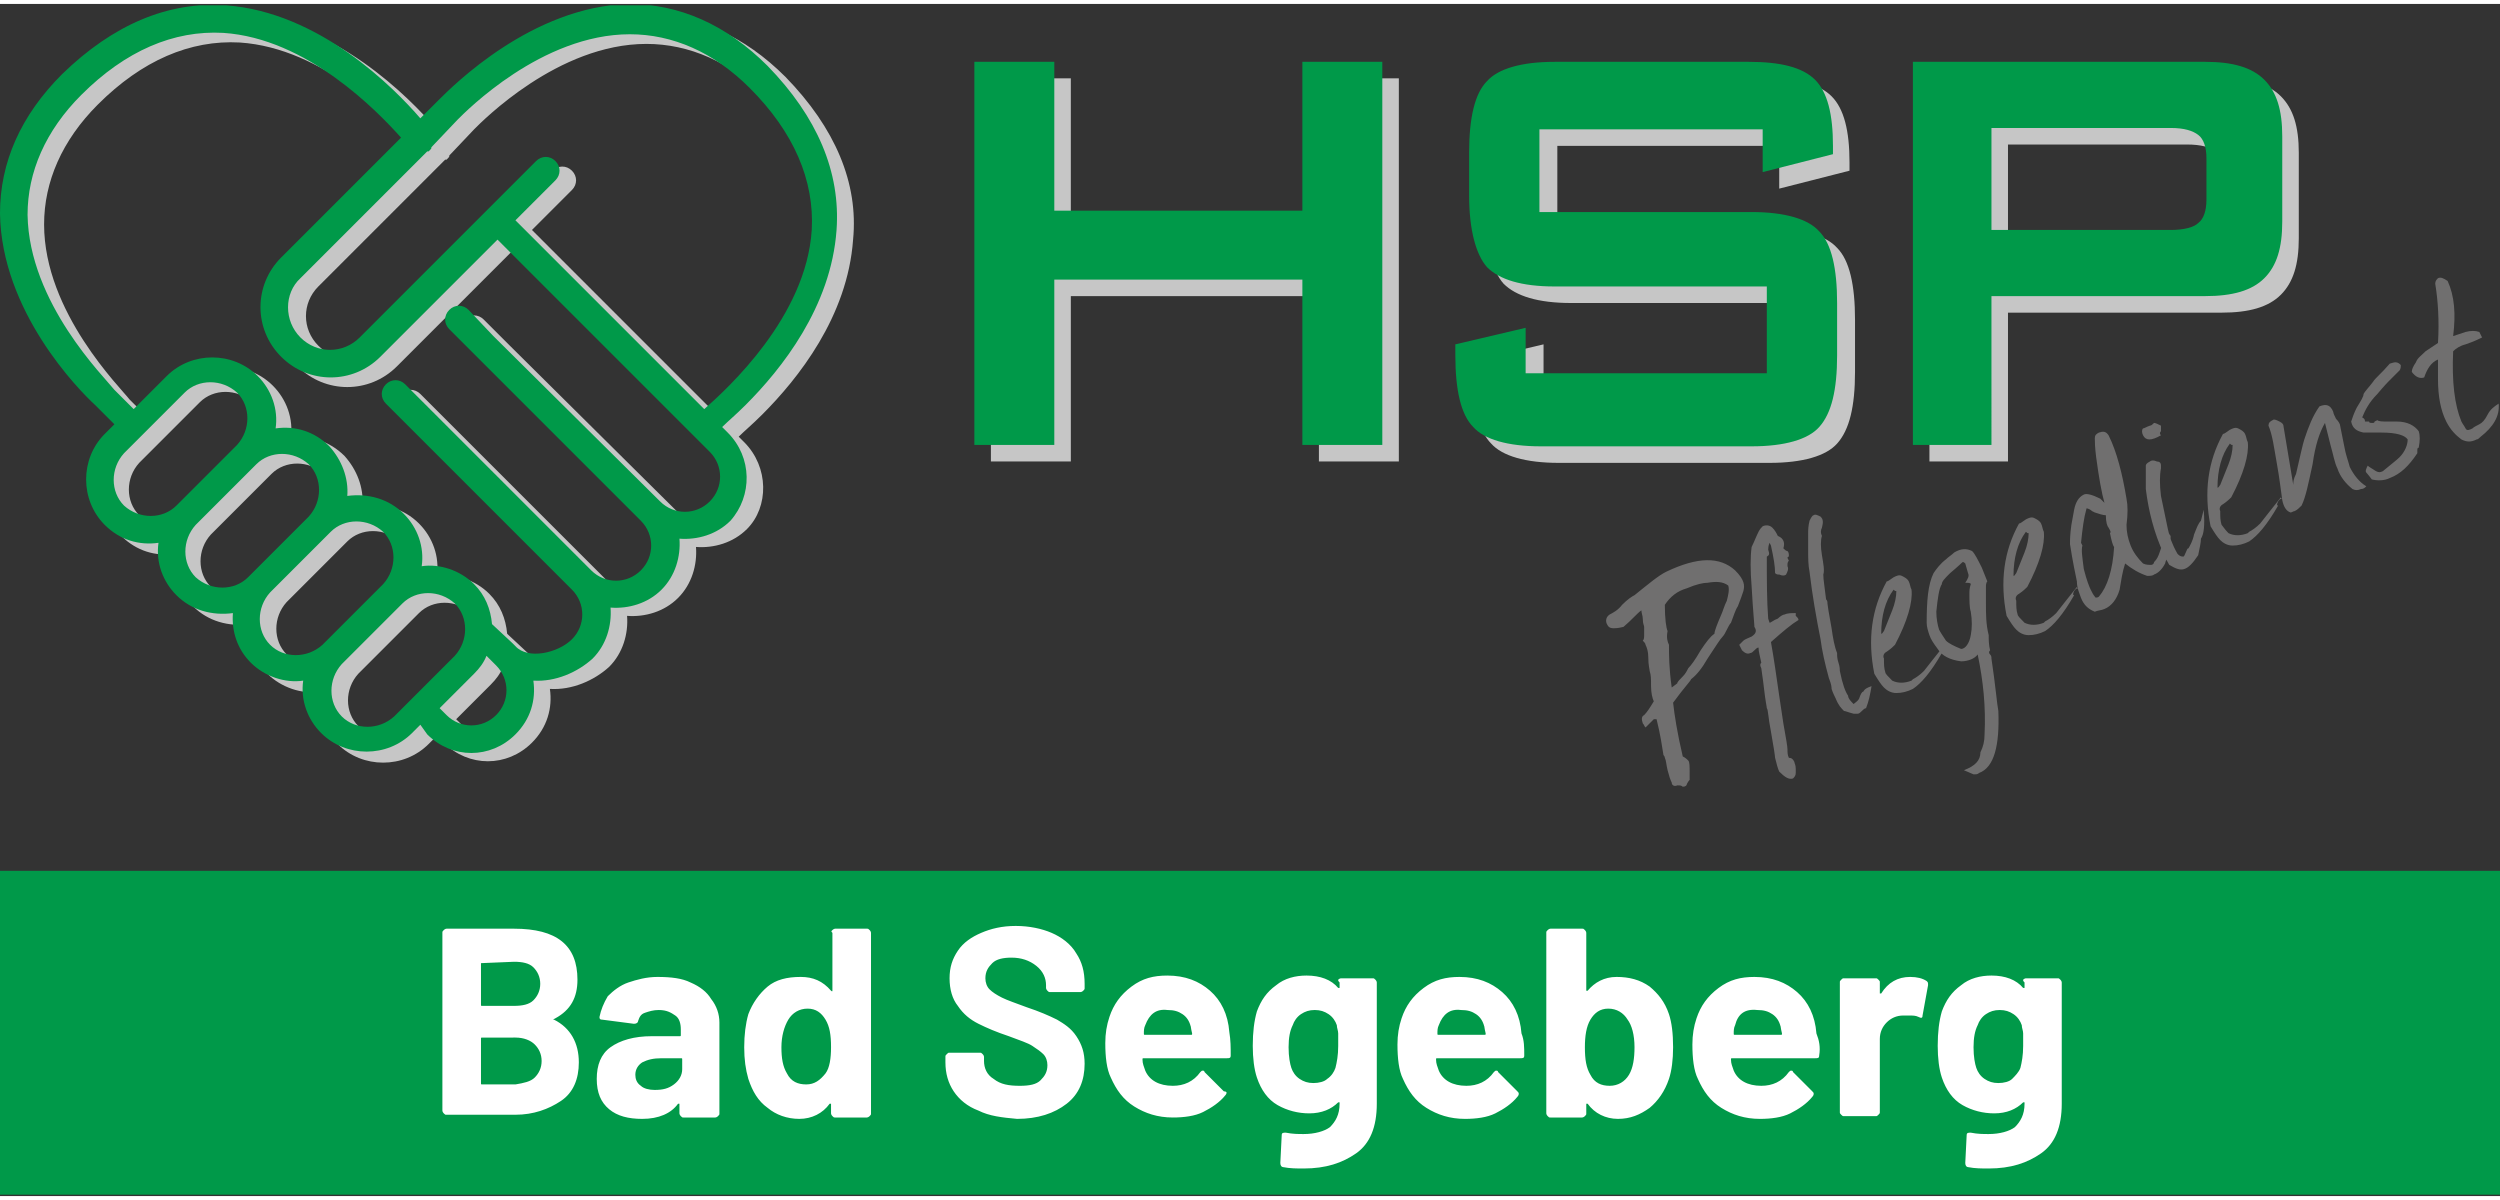 <?xml version="1.0" encoding="UTF-8"?>
<svg xmlns="http://www.w3.org/2000/svg" xmlns:xlink="http://www.w3.org/1999/xlink" version="1.1" id="Ebene_1" x="0" y="0" viewBox="0 0 181.4 86.5" style="enable-background:new 0 0 181.4 86.5" xml:space="preserve" width="100" height="48">
    <rect x="0" y="0" width="181.4" height="86.5" fill="#333333" stroke="none"/>
    <style>
        .st1{clip-path:url(#SVGID_4_);fill:#009949}.st5{fill:#fff}
    </style>
    <defs>
        <path id="SVGID_1_" d="M0 .1h181.4v58.8H0z"/>
    </defs>
    <clipPath id="SVGID_2_">
        <use xlink:href="#SVGID_1_" style="overflow:visible"/>
    </clipPath>
    <path d="M71.9 33.2V5.4h5.8v10.8h18V5.4h5.8v27.8h-5.8v-12h-18v12h-5.8zm57.3-22.9H113v6h15.4c2.4 0 4.1.5 4.9 1.4.9.9 1.3 2.7 1.3 5.2v3.8c0 2.5-.4 4.2-1.3 5.2-.8.9-2.5 1.4-4.9 1.4h-15.3c-2.4 0-4.1-.5-4.9-1.4-.9-.9-1.3-2.7-1.3-5.2v-.8l5.1-1.2V28h17.5v-6.3H114c-2.4 0-4-.5-4.9-1.4-.8-.9-1.3-2.7-1.3-5.2V12c0-2.5.4-4.3 1.3-5.2.8-.9 2.5-1.4 4.9-1.4h14.1c2.3 0 3.9.4 4.8 1.3.9.9 1.3 2.5 1.3 4.8v.6l-5.1 1.3v-3.1zm29.5-.1h-13v7.4h13c1 0 1.7-.2 2.1-.5.4-.3.6-.9.6-1.7v-3c0-.8-.2-1.4-.6-1.7-.4-.3-1.1-.5-2.1-.5m-18.7 23V5.4h21.2c2 0 3.4.4 4.3 1.3.9.9 1.3 2.2 1.3 4.1V17c0 1.9-.4 3.2-1.3 4.1-.9.9-2.3 1.3-4.3 1.3h-15.5v10.8H140z" style="clip-path:url(#SVGID_2_);fill:#c6c6c6"/>
    <defs>
        <path id="SVGID_3_" d="M0 .1h181.4V57H0z"/>
    </defs>
    <clipPath id="SVGID_4_">
        <use xlink:href="#SVGID_3_" style="overflow:visible"/>
    </clipPath>
    <path class="st1" d="M70.7 32V4.2h5.8V15h18V4.2h5.8V32h-5.8V20h-18v12h-5.8zm57.2-22.9h-16.2v6h15.4c2.4 0 4.1.5 4.9 1.4.9.9 1.3 2.7 1.3 5.2v3.8c0 2.5-.4 4.2-1.3 5.2-.8.9-2.5 1.4-4.9 1.4h-15.3c-2.4 0-4.1-.5-4.9-1.4-.9-.9-1.3-2.7-1.3-5.2v-.8l5.1-1.2v3.3h17.5v-6.3h-15.4c-2.4 0-4-.5-4.9-1.4-.8-.9-1.3-2.7-1.3-5.2v-3.1c0-2.5.4-4.3 1.3-5.2.8-.9 2.5-1.4 4.9-1.4h14.1c2.3 0 3.9.4 4.8 1.3.9.9 1.3 2.5 1.3 4.8v.6l-5.1 1.3V9.1zm29.6-.1h-13v7.4h13c1 0 1.7-.2 2-.5.4-.3.6-.9.6-1.7v-3c0-.8-.2-1.4-.6-1.7-.4-.3-1-.5-2-.5m-18.7 23V4.2H160c2 0 3.4.4 4.3 1.3.9.9 1.3 2.2 1.3 4.1v6.2c0 1.9-.4 3.2-1.3 4.1-.9.9-2.3 1.3-4.3 1.3h-15.5V32h-5.7z"/>
    <path d="M126.5 42.6c-.1.3-.2.6-.4 1.1-.2.3-.3.7-.5 1.2-.1.1-.2.3-.3.5-.1.2-.2.4-.3.5-.2.2-.5.7-1.1 1.6-.4.7-.8 1.2-1.2 1.5 0 .1-.5.6-1.3 1.7.1.9.3 2.2.7 3.9.2.1.3.2.4.3.1.1.1.4.1.9v.5s-.1.1-.2.3c0 .1-.1.2-.3.2-.1-.1-.2-.1-.4-.1-.2.1-.4 0-.4-.2-.1-.2-.2-.5-.3-.9-.1-.4-.1-.7-.2-.9 0-.1-.1-.2-.1-.2-.1-.6-.2-1.4-.5-2.6h-.2l-.6.6c-.1-.1-.1-.2-.2-.3-.1-.3-.1-.5.1-.6.2-.2.4-.5.7-1-.1-.2-.2-.6-.2-1.1 0-.5 0-.8-.1-1.1 0-.1-.1-.4-.1-1 0-.4-.1-.7-.2-.9 0-.1-.1-.2-.2-.3.1-.1.1-.2.1-.5v-.5c0-.1-.1-.2-.1-.6 0-.2-.1-.4-.1-.6-.3.2-.7.7-1.3 1.2-.4.1-.6.1-.7.1-.3 0-.4-.1-.5-.3-.1-.2-.1-.5.2-.7.2-.1.6-.3.9-.7.4-.4.7-.6.9-.7 1-.8 1.7-1.4 2.3-1.7 2.3-1.1 3.9-1.1 5-.1.7.7.7 1.1.6 1.5m-4.1-.2c-.7.2-1.2.6-1.6 1.2 0 1 .1 1.7.2 1.9-.1.5 0 .8.1 1 0 .7 0 1.7.2 3.1l.4-.3c0-.1.2-.3.4-.5s.3-.4.4-.6c.2-.2.5-.6.9-1.3.4-.6.7-1 1-1.2 0-.2.2-.7.5-1.4.1-.2.2-.6.4-1 .1-.4.2-.8.1-1.1-.4-.3-.9-.3-1.5-.2-.3 0-.8.1-1.5.4m7-2.9c.1.1.2.2.3.2.1.1.1.2.1.4 0 0-.1 0-.1.1l.1.2c-.1.1-.1.2-.1.3v.1c.1.2 0 .4-.1.6-.1.1-.3.1-.5 0h-.1s-.1 0-.2-.1c0-.5-.1-1.1-.3-2l-.1-.2s-.1.2-.1.5c.1.3.1.4-.1.5 0 1.7 0 3.2.1 4.5l.1.3c.1 0 .3-.2.6-.3.2-.2.4-.3.5-.3.2-.1.5-.1.8-.1v.2l.1.1s.1.1.1.2c-.5.3-1.1.8-2 1.6.2 1.1.4 2.5.6 3.9.1.7.2 1.3.3 2 .2 1.1.3 1.7.3 1.9 0 .2 0 .4.1.6.2 0 .3.1.4.3 0 .1.1.2.1.5v.3c0 .2-.1.3-.2.4-.3.1-.6-.1-1-.5-.1-.2-.2-.6-.3-1 0-.1-.1-.8-.3-1.9-.2-1-.2-1.6-.3-1.7 0-.1-.1-.5-.2-1.4-.1-.9-.2-1.4-.2-1.5-.1-.2-.1-.3 0-.4-.1-.5-.2-.8-.2-1.1-.1 0-.2.1-.3.2-.1.1-.2.2-.3.2-.2.1-.4 0-.6-.2l-.2-.4.3-.3c.1-.1.4-.2.6-.3.3-.2.4-.4.2-.7 0-.2-.1-1.1-.2-2.9-.1-1.2-.1-2.2 0-2.9.2-.4.3-.7.5-1.1.1-.2.2-.3.3-.4.2-.1.5-.1.7.1.2.2.3.4.4.6.5.2.5.6.4.9m2.8-1.5c-.1.2-.1.4 0 .6-.1.3-.1.8 0 1.4.1.6.2 1.1.1 1.4 0 .4.1.9.2 1.8.1.1.1.2.1.3 0 .1.1.7.3 1.8.1.7.2 1.3.4 1.8 0 .2 0 .4.1.7.1.3.1.5.1.6.2 1 .4 1.5.6 1.8 0 .2.2.4.4.6.1-.1.3-.2.4-.4.1-.3.2-.5.3-.5.1-.2.3-.3.6-.4-.1.6-.2 1.1-.4 1.6-.1 0-.2.1-.3.2-.1.1-.2.2-.3.2h-.3c-.4-.1-.6-.2-.7-.2-.2-.2-.4-.4-.6-.9-.1-.2-.2-.4-.3-.7 0-.1 0-.3-.2-.8-.3-1.1-.5-2-.6-2.8-.3-1.5-.6-3.2-.8-4.9-.1-.5-.1-1-.1-1.6v-1.2c0-.2 0-.5.1-.9.1-.2.2-.4.3-.4.1-.1.3 0 .5.1.2.2.2.4.1.8m8.7 8.8c-.1.2-.1.2 0 .3-.8 1.4-1.5 2.2-2.1 2.6-.4.2-.8.3-1.2.3-.4 0-.7-.2-.9-.4-.2-.2-.4-.5-.7-1-.5-2.5-.2-4.7.9-6.7.1 0 .2-.1.5-.3.2-.1.4-.2.6-.1s.4.2.5.4c.1.2.1.4.2.6.1.9-.3 2.3-1.2 4-.1.1-.3.3-.6.5-.2.1-.3.3-.2.5 0 .4 0 .7.1 1 0 .1.2.3.5.6.4.2.9.2 1.4 0l.1-.1c.2-.1.5-.3.8-.6.3-.4.8-1 1.5-1.9 0 .1.1.1.1.1-.2 0-.2.1-.3.2m-3.3-4.2c-.1 0-.1 0-.2-.1-.6.8-.9 1.9-.9 3.2.1 0 .1-.1.2-.2l.6-1.5c.2-.5.3-1 .3-1.4m4.2-2.8c.5-.3.9-.3 1.3-.1.2.2.4.6.7 1.2l.4 1c-.1.1-.1.3-.1.4v1.2c0 .8 0 1.5.2 2.3 0 .3 0 .7.1 1.1-.1.1-.1.2 0 .3.1.1.1.2.1.3.3 2 .4 3.3.5 3.8.1 2.5-.3 4.1-1.4 4.5-.1.1-.2.1-.4.1l-.7-.3c.8-.3 1.2-.7 1.2-1.3.2-.4.3-.8.3-1.3.1-2-.1-3.9-.5-5.8-.2.3-.7.5-1.2.5-.8-.1-1.4-.4-1.7-.9-.3-.4-.5-.7-.6-1-.1-.3-.2-.6-.2-.9 0-1.6.1-2.8.5-3.6.2-.3.5-.7.9-1 .2-.2.4-.3.6-.5m.8.8c-.1-.1-.1-.1-.2-.1 0 0-.3.3-.9.8-.4.4-.6.6-.6.8-.2.3-.3 1-.4 2 0 .5.1 1 .2 1.3.1.2.3.5.5.8.2.2.6.4 1.1.6.3 0 .6-.4.7-1 .1-.5.1-1.1 0-1.7-.1-.3-.1-.8-.1-1.3 0-.2 0-.4.1-.7 0-.1-.2-.1-.4-.1.2-.3.3-.5.2-.7l-.2-.7zm7.9 2c-.1.2-.1.3 0 .3-.8 1.4-1.5 2.2-2.1 2.6-.4.2-.8.3-1.2.3-.4 0-.7-.2-.9-.4-.2-.2-.4-.5-.7-1-.5-2.5-.2-4.7.9-6.7.1 0 .2-.1.5-.3.2-.1.4-.2.6-.1.2.1.4.2.5.4.1.2.1.4.2.6.1.9-.3 2.3-1.2 4-.1.1-.3.3-.6.5-.2.1-.3.3-.2.5 0 .4 0 .7.1 1 0 .1.2.3.5.6.4.2.9.2 1.4 0l.1-.1c.2-.1.5-.3.8-.6.3-.4.8-1 1.5-1.9 0 .1.1.1.1.1-.2 0-.2.1-.3.2m-3.3-4.2c-.1 0-.1 0-.2-.1-.6.8-.9 1.9-.9 3.2.1 0 .1-.1.2-.2l.6-1.5c.2-.5.3-1 .3-1.4m7 2.2c-.2.6-.3 1.3-.4 1.9-.2.7-.6 1.2-1.1 1.4-.2.1-.5.1-.7.2-.5-.2-.8-.5-1-1-.1-.3-.3-.7-.3-1.2-.1-.5-.3-1.4-.5-2.7 0-.3 0-.7.1-1.4l.2-1.1c.1-.5.3-.9.7-1.1.2-.1.6 0 1.2.3l.3.3c-.2-.7-.4-1.8-.6-3.3 0-.1-.1-.6-.1-1.4 0-.2.1-.3.3-.4.3-.1.5-.1.7.2.6 1.2 1 2.8 1.3 4.6.1.5.1 1.1 0 1.9 0 .5.1 1 .3 1.5.2.5.5.9.9 1.3.2.1.4.1.6.1.1 0 .2-.1.2-.2.2-.2.3-.4.4-.7.1-.3.2-.5.2-.8.1-.2.2-.4.4-.7.1.1.1.2.2.3v.9c-.2.6-.4 1-.4 1.1-.2.4-.5.7-.8.8-.1.1-.3.1-.5.1-.6-.2-1.1-.5-1.6-.9M153 38c-.1-.1-.2-.4-.2-.9-.2 0-.5-.1-.8-.2l-.2-.1c-.1-.1-.3-.2-.4-.2-.2.7-.3 1.5-.4 2.5l.1.2c-.1.3 0 .9.1 1.7.2.8.4 1.3.5 1.5.1.2.2.4.3.5 0 .1.2.1.3 0 .6-.7 1-1.9 1.1-3.6-.1-.1-.2-.5-.3-1 .1-.1 0-.2-.1-.4m3.8-7c-.1.1-.1.2 0 .3-.7.4-1.1.4-1.3 0-.1-.2-.1-.4 0-.5.1 0 .2-.1.5-.2.1 0 .2-.1.3-.2.1 0 .3.1.5.2v.4m2.9 7.8c0 .3-.1.7-.2 1.2-.4.6-.7.9-1 1-.3.1-.6 0-1.1-.3-.1-.2-.3-.5-.4-.8-.7-1.5-1.1-3.1-1.3-4.7v-1.7c0-.1.1-.2.3-.3.1-.1.3-.1.5 0 .2 0 .3.1.3.3v.2c-.1.5-.1 1.2 0 2l.5 2.4c.1.5.3 1.1.7 1.8.1.1.2.2.4.2.1 0 .1-.1.2-.3.1-.2.1-.3.2-.3.1-.2.3-.5.4-1 .2-.5.3-.8.5-1l.2-.8c.1 1.2 0 1.8-.2 2.1m5.6-2.7c-.1.2-.1.3 0 .3-.8 1.4-1.5 2.2-2.1 2.6-.4.2-.8.3-1.2.3-.4 0-.7-.2-.9-.4-.2-.2-.4-.5-.7-1-.5-2.5-.2-4.7.9-6.7.1 0 .2-.1.5-.3.2-.1.4-.2.6-.1.2.1.4.2.5.4.1.2.1.4.2.6.1.9-.3 2.3-1.2 4-.1.1-.3.3-.6.5-.2.1-.3.3-.2.5 0 .4 0 .7.1 1 .1.1.2.3.5.6.4.2.9.2 1.4 0l.1-.1c.2-.1.5-.3.8-.6.3-.4.8-1 1.5-1.9 0 .1.1.1.1.1-.2 0-.2.1-.3.2M162 32c-.1 0-.1 0-.2-.1-.6.8-.9 1.9-.9 3.2.1 0 .1-.1.2-.2l.6-1.5c.2-.5.3-1 .3-1.4m7.8-1.4.3 1.5c.1.6.3 1.1.4 1.5.3.6.7 1.1 1.2 1.4-.1.1-.2.2-.4.2-.2.1-.4.1-.6 0-.5-.4-.9-.9-1.1-1.5-.2-.4-.3-1-.5-1.7l-.4-1.6c-.4.7-.7 1.6-.9 3-.3 1.4-.5 2.4-.8 3-.2.2-.3.3-.5.4-.1 0-.2.1-.3.1-.3-.1-.5-.4-.6-.9-.1-.7-.2-1.6-.4-2.7s-.3-2-.6-2.7c0-.2.1-.3.3-.4.1-.1.3 0 .5.1s.3.2.3.4l.7 4.2c0-.2 0-.4.2-.8.3-1.3.5-2.2.6-2.5.3-.9.6-1.7 1.1-2.4.5-.2.8-.1 1 .4 0 .1.1.3.2.5.2.2.3.4.3.5m1.8-.3c.1 0 .1 0 0 0 .1 0 .1 0 0 0h.3c0 .1.1.1.2.1h.1s.1 0 .1-.1l.2-.1c.1.1.4.1.7.1h.7c.8 0 1.3.3 1.6.7.1.3.1.7 0 1.2-.1 0-.1.1-.1.2v.2c-.6.9-1.2 1.5-2 1.8-.4.2-.9.2-1.3.1-.3-.4-.5-.6-.4-.5-.1-.1 0-.3.1-.5.1.1.3.2.6.4.2.1.3.1.5 0 .6-.5 1-.8 1.2-1 .4-.4.6-.9.6-1.3-.2-.3-.8-.5-1.9-.5h-1.3c-.5-.1-.8-.3-.9-.8.1-.3.2-.6.4-1 .3-.5.5-.8.5-1 .1-.2.4-.5.7-.9.1-.2.6-.6 1.2-1.3.3-.1.4-.1.4-.1.2 0 .3.1.4.2 0 .1 0 .3-.1.4l-.4.4-.4.4s-.3.3-.8.9c-.6.6-.9 1.2-1.1 1.7.2.1.2.2.2.3zm6.4-6.2.9-.3c.4-.1.7-.1 1 0l.2.4c-.2.1-.6.3-1.2.5-.4.1-.7.3-.9.5-.1 2.2.1 3.9.6 5.1.1.2.2.3.3.5s.3.1.5 0c.1-.1.3-.2.5-.3.2-.1.4-.3.6-.7s.5-.6.8-.8c.1.9-.4 1.7-1.3 2.4-.1.1-.2.2-.3.2-.4.2-.7.2-1.1 0-.4-.3-.8-.7-1.1-1.3-.4-.8-.6-1.8-.6-3.1v-1.4c-.5.2-.8.7-1 1.3-.3.1-.6 0-.9-.4 0-.2.1-.4.3-.7.1-.3.4-.5.7-.8l.9-.6c.1-1.6 0-3.1-.2-4.3 0-.2.1-.3.2-.4.2-.1.4 0 .7.2.5 1.1.6 2.4.4 4" style="clip-path:url(#SVGID_4_);fill:#706f6f"/>
    <path d="m54 31.8-.4-.4c.4-.4 1-.9 1.7-1.6 2.6-2.6 6.2-7.1 6.6-12.7C62.3 13 60.6 9 57 5.3 54 2.3 50.6.8 46.9.8 39.8.9 34.1 6.6 33 7.7L31.6 9C29.7 6.8 24.3 1.3 17.5.8c-4.2-.3-8.2 1.4-11.9 5-3 3-4.5 6.4-4.5 10.1.2 7.2 5.8 12.9 6.9 14l1.4 1.4-.6.7c-1.8 1.8-1.8 4.8 0 6.6 1.1 1.1 2.5 1.5 3.9 1.3-.2 1.4.3 2.8 1.3 3.8 1.1 1.1 2.6 1.5 4.1 1.3-.1 1.3.3 2.6 1.3 3.6s2.5 1.5 3.8 1.3c-.2 1.4.3 2.8 1.3 3.8 1.8 1.8 4.8 1.8 6.6 0l.6-.6.5.5c1.8 1.8 4.6 1.8 6.4 0 1.1-1.1 1.5-2.5 1.3-3.9 1.6.1 3.2-.6 4.3-1.6 1-1 1.4-2.4 1.3-3.7 1.3.1 2.7-.3 3.7-1.3s1.4-2.4 1.3-3.7c1.3.1 2.7-.3 3.7-1.3 1.6-1.6 1.6-4.5-.2-6.3M34.4 9.1c.6-.6 6.1-6.2 12.5-6.2 3.1 0 6.1 1.3 8.7 3.9 3.2 3.2 4.7 6.7 4.5 10.3-.4 6.3-6.1 11.5-7.8 13L38.6 16.4l2.9-2.9c.4-.4.4-1 0-1.4-.4-.4-1-.4-1.4 0l-3.5 3.5-9.2 9.2c-1.2 1.2-3.1 1.2-4.3 0-1.2-1.2-1.2-3.1 0-4.3l9.2-9.2h.1l.1-.1c.1-.1.1-.1.1-.2l1.8-1.9zm-20.5 28c-1 1-2.7 1-3.8 0-1-1-1-2.7 0-3.8l4.4-4.4c1-1 2.7-1 3.8 0 1 1 1 2.7 0 3.8l-4.4 4.4zm5.2 5.2c-1 1-2.7 1-3.8 0-1-1-1-2.7 0-3.8l4.4-4.4c1-1 2.7-1 3.8 0 1 1 1 2.7 0 3.8L19.4 42l-.3.3zm1.7 4.9c-1-1-1-2.7 0-3.8l4.2-4.2.2-.2c1-1 2.7-1 3.8 0 1 1 1 2.7 0 3.8l-4.4 4.4c-1.1 1.1-2.8 1.1-3.8 0m5.2 5.2c-1-1-1-2.7 0-3.8l4.4-4.4c1-1 2.7-1 3.8 0 1 1 1 2.7 0 3.8l-4.4 4.4c-1.1 1-2.8 1-3.8 0m9.6-3c.4-.4.7-.8.9-1.3l.7.7c1 1 1 2.6 0 3.6s-2.6 1-3.6 0l-.5-.5 2.5-2.5zM37 24.8l-1.9-1.9c-.4-.4-1-.4-1.4 0-.4.4-.4 1 0 1.4l1.9 1.9 12 12c1 1 1 2.6 0 3.6s-2.6 1-3.6 0l-12-12-1.5-1.5c-.4-.4-1-.4-1.4 0s-.4 1 0 1.4l1.5 1.5 12 12c1 1 1 2.6 0 3.6s-3.2 1.5-4.1.5l-.2-.2-1.5-1.4c-.1-1.1-.5-2.1-1.3-2.9-1-1-2.5-1.5-3.8-1.3.2-1.4-.3-2.8-1.3-3.8-1.1-1.1-2.6-1.5-4.1-1.3.1-1.3-.4-2.6-1.3-3.6-1.1-1.1-2.5-1.5-3.9-1.3.2-1.4-.3-2.8-1.3-3.8-1.8-1.8-4.8-1.8-6.6 0l-2.4 2.4-1.4-1.4c-.6-.8-6.2-6.3-6.2-12.7 0-3.1 1.3-6.1 3.9-8.7 3.2-3.2 6.7-4.7 10.3-4.5 6.1.4 11.2 5.7 12.9 7.6l-8.7 8.7c-2 2-2 5.2 0 7.2s5.2 2 7.2 0l8.5-8.5 15.4 15.4c1 1 1 2.6 0 3.6s-2.6 1-3.6 0L37 24.8z" style="clip-path:url(#SVGID_4_);fill:#c6c6c6"/>
    <path class="st1" d="m52.8 31.1-.4-.4c.4-.4 1-.9 1.7-1.6 2.6-2.6 6.2-7.1 6.6-12.7.3-4.2-1.4-8.2-5-11.9-3-3-6.4-4.5-10.1-4.5-7 .2-12.7 5.9-13.8 7l-1.3 1.3C28.6 6.1 23.2.6 16.4.1c-4.2-.3-8.2 1.4-11.9 5-3 3-4.5 6.4-4.5 10.1.1 7.1 5.7 12.8 6.9 13.9l1.4 1.4-.7.7c-1.8 1.8-1.8 4.8 0 6.6 1.1 1.1 2.5 1.5 3.9 1.3-.2 1.4.3 2.8 1.3 3.8 1.1 1.1 2.6 1.5 4.1 1.3-.1 1.3.3 2.6 1.3 3.6s2.5 1.5 3.8 1.3c-.2 1.4.3 2.8 1.3 3.8 1.8 1.8 4.8 1.8 6.6 0l.6-.6.5.7c1.8 1.8 4.6 1.8 6.4 0 1.1-1.1 1.5-2.5 1.3-3.9 1.6.1 3.2-.6 4.3-1.6 1-1 1.4-2.4 1.3-3.7 1.3.1 2.7-.3 3.7-1.3s1.4-2.4 1.3-3.7c1.3.1 2.7-.3 3.7-1.3 1.6-1.8 1.6-4.6-.2-6.4M33.2 8.4c.6-.6 6.1-6.2 12.5-6.2 3.1 0 6.1 1.3 8.7 3.9 3.2 3.2 4.7 6.7 4.5 10.3-.4 6.3-6.1 11.5-7.8 13L37.4 15.7l2.9-2.9c.4-.4.4-1 0-1.4s-1-.4-1.4 0L35.3 15l-9.2 9.2c-1.2 1.2-3.1 1.2-4.3 0-1.2-1.2-1.2-3.2 0-4.3l9.2-9.2h.1l.1-.1c.1-.1.1-.1.1-.2l1.9-2zm-20.4 28c-1 1-2.7 1-3.8 0-1-1-1-2.7 0-3.8l4.4-4.4c1-1 2.7-1 3.8 0 1 1 1 2.7 0 3.8l-4.4 4.4zm5.2 5.2c-1 1-2.7 1-3.8 0-1-1-1-2.7 0-3.8l4.4-4.4c1-1 2.7-1 3.8 0 1 1 1 2.7 0 3.8l-4.2 4.2-.2.2zm1.6 4.9c-1-1-1-2.7 0-3.8l4.2-4.2.2-.2c1-1 2.7-1 3.8 0 1 1 1 2.7 0 3.8l-4.4 4.4c-1.1 1-2.8 1-3.8 0m5.2 5.2c-1-1-1-2.7 0-3.8l4.4-4.4c1-1 2.7-1 3.8 0 1 1 1 2.7 0 3.8l-4.4 4.4c-1.1 1-2.8 1-3.8 0m9.6-3.1c.4-.4.7-.8.9-1.3l.7.7c1 1 1 2.6 0 3.6s-2.6 1-3.6 0l-.5-.5 2.5-2.5zm1.4-24.5L34 22.2c-.4-.4-1-.4-1.4 0-.4.4-.4 1 0 1.4l1.9 1.9 12 12c1 1 1 2.6 0 3.6s-2.6 1-3.6 0l-12-12-1.5-1.5c-.4-.4-1-.4-1.4 0-.4.4-.4 1 0 1.4l1.5 1.5 12 12c1 1 1 2.6 0 3.6s-3.2 1.5-4.1.5l-.2-.2-1.5-1.4c-.1-1.1-.5-2.1-1.3-2.9-1-1-2.5-1.5-3.8-1.3.2-1.4-.3-2.8-1.3-3.8-1.1-1.1-2.6-1.5-4.1-1.3.1-1.3-.4-2.6-1.3-3.6-1.1-1.1-2.5-1.5-3.9-1.3.2-1.4-.3-2.8-1.3-3.8-1.8-1.8-4.8-1.8-6.6 0l-2.4 2.4L8.3 28c-.7-.9-6.2-6.3-6.3-12.7 0-3.1 1.3-6.1 3.9-8.7 3.2-3.2 6.7-4.7 10.3-4.5 6.1.4 11.2 5.7 12.9 7.6l-8.7 8.7c-2 2-2 5.2 0 7.2s5.2 2 7.2 0l8.5-8.5 15.4 15.4c1 1 1 2.6 0 3.6s-2.6 1-3.6 0l-12.1-12z"/>
    <path style="fill:#009949" d="M0 62.9h181.4v23.5H0z"/>
    <path class="st5" d="M40.2 73.7c1.2.6 1.8 1.7 1.8 3.1 0 1.2-.4 2.2-1.3 2.8-.9.6-2 1-3.3 1h-5c-.1 0-.1 0-.2-.1 0 0-.1-.1-.1-.2V67.4c0-.1 0-.1.1-.2 0 0 .1-.1.2-.1h4.9c3.1 0 4.6 1.2 4.6 3.7 0 1.3-.5 2.2-1.6 2.8-.2.1-.2.1-.1.1zm-5.3-4.1v3c0 .1 0 .1.1.1h2.3c.6 0 1.1-.1 1.4-.4s.5-.7.5-1.2-.2-.9-.5-1.2c-.3-.3-.8-.4-1.4-.4l-2.4.1c0-.1 0-.1 0 0zm3.9 8.3c.3-.3.5-.7.5-1.2s-.2-.9-.5-1.2-.8-.5-1.4-.5H35c-.1 0-.1 0-.1.1v3.2c0 .1 0 .1.1.1h2.4c.6-.1 1.1-.2 1.4-.5zM50.1 71c.7.3 1.2.7 1.5 1.2.4.5.6 1.1.6 1.7v6.6c0 .1 0 .1-.1.2 0 0-.1.1-.2.1h-2.3c-.1 0-.1 0-.2-.1 0 0-.1-.1-.1-.2v-.7h-.1c-.5.7-1.4 1.1-2.6 1.1-1 0-1.8-.2-2.4-.7-.6-.5-.9-1.2-.9-2.2 0-1 .3-1.8 1-2.3.7-.5 1.7-.8 3-.8h2c.1 0 .1 0 .1-.1v-.4c0-.4-.1-.8-.4-1-.3-.2-.6-.4-1.2-.4-.4 0-.7.1-1 .2-.3.1-.4.3-.5.6 0 .1-.1.2-.3.2l-2.3-.3c-.2 0-.2-.1-.2-.2.1-.5.3-1 .6-1.5.4-.4.9-.8 1.5-1 .6-.2 1.3-.4 2.1-.4 1 0 1.8.1 2.4.4zm-1.2 7.4c.4-.3.6-.7.6-1.1v-.7c0-.1 0-.1-.1-.1H48c-.6 0-1 .1-1.4.3-.3.2-.5.5-.5.9 0 .3.1.6.4.8.2.2.6.3 1 .3.6 0 1-.1 1.4-.4zM60.4 67.2s.1-.1.2-.1h2.3c.1 0 .1 0 .2.1 0 0 .1.1.1.2v13.1c0 .1 0 .1-.1.2 0 0-.1.1-.2.1h-2.3c-.1 0-.1 0-.2-.1 0 0-.1-.1-.1-.2v-.7h-.1c-.5.7-1.3 1.1-2.2 1.1-.9 0-1.7-.3-2.3-.8-.7-.5-1.1-1.2-1.4-2.1-.2-.7-.3-1.4-.3-2.3 0-.9.1-1.7.3-2.4.3-.8.8-1.5 1.4-2 .6-.5 1.4-.7 2.4-.7.9 0 1.6.3 2.2 1 0 0 .1.1.1 0V67.4c-.1-.1-.1-.1 0-.2zm-.1 8.5c0-.9-.1-1.5-.4-2-.3-.5-.7-.8-1.3-.8-.6 0-1.1.3-1.4.8-.3.5-.5 1.2-.5 2s.1 1.4.4 1.9c.3.6.8.8 1.4.8.6 0 1-.3 1.4-.8.3-.4.4-1.1.4-1.9zM71 80.3c-.8-.3-1.4-.8-1.8-1.4-.4-.6-.6-1.3-.6-2.1v-.4c0-.1 0-.1.1-.2s.1-.1.2-.1h2.2c.1 0 .1 0 .2.1 0 0 .1.1.1.2v.3c0 .5.2 1 .7 1.3.5.4 1.1.5 1.9.5.7 0 1.2-.1 1.5-.4.3-.3.5-.6.5-1.1 0-.3-.1-.6-.3-.8s-.5-.4-.8-.6-.9-.4-1.7-.7c-.9-.3-1.6-.6-2.2-.9-.6-.3-1.1-.7-1.5-1.3-.4-.5-.6-1.2-.6-2s.2-1.4.6-2 1-1 1.7-1.3c.7-.3 1.5-.5 2.5-.5s1.9.2 2.6.5 1.4.8 1.8 1.5c.4.6.6 1.3.6 2.2v.3c0 .1 0 .1-.1.2 0 0-.1.1-.2.1h-2.2c-.1 0-.1 0-.2-.1 0 0-.1-.1-.1-.2v-.2c0-.5-.2-1-.7-1.4s-1.1-.6-1.8-.6c-.6 0-1.1.1-1.4.4s-.5.6-.5 1.1c0 .3.1.6.3.8.2.2.5.4.9.6s1 .4 1.8.7c.9.3 1.6.6 2.2.9.5.3 1 .6 1.4 1.2s.6 1.2.6 2c0 1.2-.4 2.2-1.3 2.9-.9.7-2.1 1.1-3.6 1.1-1.1-.1-2-.2-2.8-.6zM89.3 76.3c0 .2-.1.2-.3.2h-6c-.1 0-.1 0-.1.1 0 .3.1.5.2.8.3.7 1 1.1 2 1.1.8 0 1.5-.3 2-1 .1-.1.1-.1.2-.1 0 0 .1 0 .1.1l1.4 1.4c.2 0 .2.1.2.1s0 .1-.1.2c-.4.5-1 .9-1.6 1.2s-1.4.4-2.2.4c-1.1 0-2-.3-2.8-.8-.8-.5-1.3-1.2-1.7-2.1-.3-.6-.4-1.5-.4-2.5 0-.7.1-1.3.3-1.9.3-.9.8-1.6 1.6-2.2s1.6-.8 2.6-.8c1.3 0 2.3.4 3.1 1.1.8.7 1.3 1.7 1.4 3 .1.6.1 1.1.1 1.7zm-6.2-2.2c-.1.2-.1.4-.1.6 0 .1 0 .1.1.1h3.3c.1 0 .1 0 .1-.1-.1-.4-.1-.6-.1-.5-.1-.4-.3-.7-.6-.9-.3-.2-.6-.3-1.1-.3-.8-.1-1.3.3-1.6 1.1zM97.1 70.8s.1-.1.2-.1h2.3c.1 0 .1 0 .2.1 0 0 .1.1.1.2v8.8c0 1.7-.5 2.9-1.5 3.6s-2.2 1.1-3.8 1.1c-.5 0-1 0-1.5-.1-.1 0-.2-.1-.2-.3l.1-2c0-.2.1-.2.3-.2.5.1.9.1 1.3.1.8 0 1.5-.2 1.9-.5.4-.4.7-.9.7-1.7v-.1h-.1c-.5.5-1.2.8-2.1.8-.8 0-1.6-.2-2.3-.6-.7-.4-1.2-1.1-1.5-2-.2-.6-.3-1.4-.3-2.3 0-1 .1-1.8.3-2.5.3-.8.7-1.4 1.4-1.9.6-.5 1.4-.7 2.2-.7 1 0 1.8.3 2.3.9h.1V71c-.1-.1-.1-.1-.1-.2zm0 4.8v-.9c0-.2-.1-.4-.1-.6-.1-.3-.3-.6-.6-.8-.3-.2-.6-.3-1-.3s-.7.1-1 .3c-.3.2-.5.5-.6.8-.2.4-.3.9-.3 1.6 0 .7.1 1.2.2 1.5.1.3.3.6.6.8.3.2.6.3 1 .3s.8-.1 1-.3c.3-.2.5-.5.6-.8.1-.4.2-.9.2-1.6zM110.6 76.3c0 .2-.1.2-.3.2h-6c-.1 0-.1 0-.1.1 0 .3.1.5.2.8.3.7 1 1.1 2 1.1.8 0 1.5-.3 2-1 .1-.1.1-.1.2-.1 0 0 .1 0 .1.1l1.4 1.4c.1.1.1.1.1.2 0 0 0 .1-.1.2-.4.5-1 .9-1.6 1.2s-1.4.4-2.2.4c-1.1 0-2-.3-2.8-.8-.8-.5-1.3-1.2-1.7-2.1-.3-.6-.4-1.5-.4-2.5 0-.7.1-1.3.3-1.9.3-.9.8-1.6 1.6-2.2s1.6-.8 2.6-.8c1.3 0 2.3.4 3.1 1.1.8.7 1.3 1.7 1.4 3 .2.5.2 1 .2 1.6zm-6.2-2.2c-.1.2-.1.4-.1.6 0 .1 0 .1.1.1h3.3c.1 0 .1 0 .1-.1-.1-.4-.1-.6-.1-.5-.1-.4-.3-.7-.6-.9-.3-.2-.6-.3-1.1-.3-.8-.1-1.3.3-1.6 1.1zM121.4 75.7c0 .9-.1 1.7-.3 2.3-.3.9-.8 1.6-1.4 2.1-.7.5-1.4.8-2.3.8-.9 0-1.7-.4-2.2-1.1h-.1v.7c0 .1 0 .1-.1.2 0 0-.1.1-.2.1h-2.3c-.1 0-.1 0-.2-.1 0 0-.1-.1-.1-.2V67.4c0-.1 0-.1.1-.2 0 0 .1-.1.2-.1h2.3c.1 0 .1 0 .2.1 0 0 .1.1.1.2V71.6h.1c.5-.6 1.2-1 2.1-1 .9 0 1.7.2 2.4.7.6.5 1.1 1.1 1.4 2 .2.6.3 1.4.3 2.4zm-2.8 0c0-.9-.2-1.6-.5-2-.3-.5-.8-.8-1.4-.8-.6 0-1 .3-1.3.8-.3.5-.4 1.2-.4 2 0 .9.1 1.5.4 2 .3.6.8.8 1.4.8.6 0 1.1-.3 1.4-.8.3-.5.4-1.2.4-2zM132 76.3c0 .2-.1.2-.3.2h-6c-.1 0-.1 0-.1.1 0 .3.1.5.2.8.3.7 1 1.1 2 1.1.8 0 1.5-.3 2-1 .1-.1.1-.1.2-.1 0 0 .1 0 .1.1l1.4 1.4c.1.1.1.1.1.2 0 0 0 .1-.1.2-.4.5-1 .9-1.6 1.2s-1.4.4-2.2.4c-1.1 0-2-.3-2.8-.8-.8-.5-1.3-1.2-1.7-2.1-.3-.6-.4-1.5-.4-2.5 0-.7.1-1.3.3-1.9.3-.9.8-1.6 1.6-2.2s1.6-.8 2.6-.8c1.3 0 2.3.4 3.1 1.1.8.7 1.3 1.7 1.4 3 .2.5.3 1 .2 1.6zm-6.1-2.2c-.1.2-.1.4-.1.6 0 .1 0 .1.1.1h3.3c.1 0 .1 0 .1-.1-.1-.4-.1-.6-.1-.5-.1-.4-.3-.7-.6-.9-.3-.2-.6-.3-1.1-.3-.9-.1-1.4.3-1.6 1.1zM139.8 70.9c.1.1.1.1.1.3l-.4 2.2c0 .2-.1.2-.3.1-.2-.1-.4-.1-.7-.1h-.4c-.5 0-.9.2-1.2.5-.3.3-.5.7-.5 1.2v5.3c0 .1 0 .1-.1.2s-.1.1-.2.1h-2.3c-.1 0-.1 0-.2-.1s-.1-.1-.1-.2V71c0-.1 0-.1.1-.2s.1-.1.2-.1h2.3c.1 0 .1 0 .2.1s.1.1.1.2V71.8h.1c.5-.8 1.2-1.2 2.1-1.2.5 0 .9.1 1.2.3zM146.8 70.8s.1-.1.2-.1h2.3c.1 0 .1 0 .2.1 0 0 .1.1.1.2v8.8c0 1.7-.5 2.9-1.5 3.6s-2.2 1.1-3.8 1.1c-.5 0-1 0-1.5-.1-.1 0-.2-.1-.2-.3l.1-2c0-.2.1-.2.3-.2.5.1.9.1 1.3.1.8 0 1.5-.2 1.9-.5.4-.4.7-.9.7-1.7v-.1h-.1c-.5.5-1.2.8-2.1.8-.8 0-1.6-.2-2.3-.6-.7-.4-1.2-1.1-1.5-2-.2-.6-.3-1.4-.3-2.3 0-1 .1-1.8.3-2.5.3-.8.7-1.4 1.4-1.9.6-.5 1.4-.7 2.2-.7 1 0 1.8.3 2.3.9h.1V71c-.1-.1-.1-.1-.1-.2zm0 4.8v-.9c0-.2-.1-.4-.1-.6-.1-.3-.3-.6-.6-.8-.3-.2-.6-.3-1-.3s-.7.1-1 .3c-.3.2-.5.5-.6.8-.2.4-.3.9-.3 1.6 0 .7.1 1.2.2 1.5.1.3.3.6.6.8s.6.3 1 .3.8-.1 1-.3.5-.5.6-.8c.1-.4.2-.9.2-1.6z"/>
</svg>
